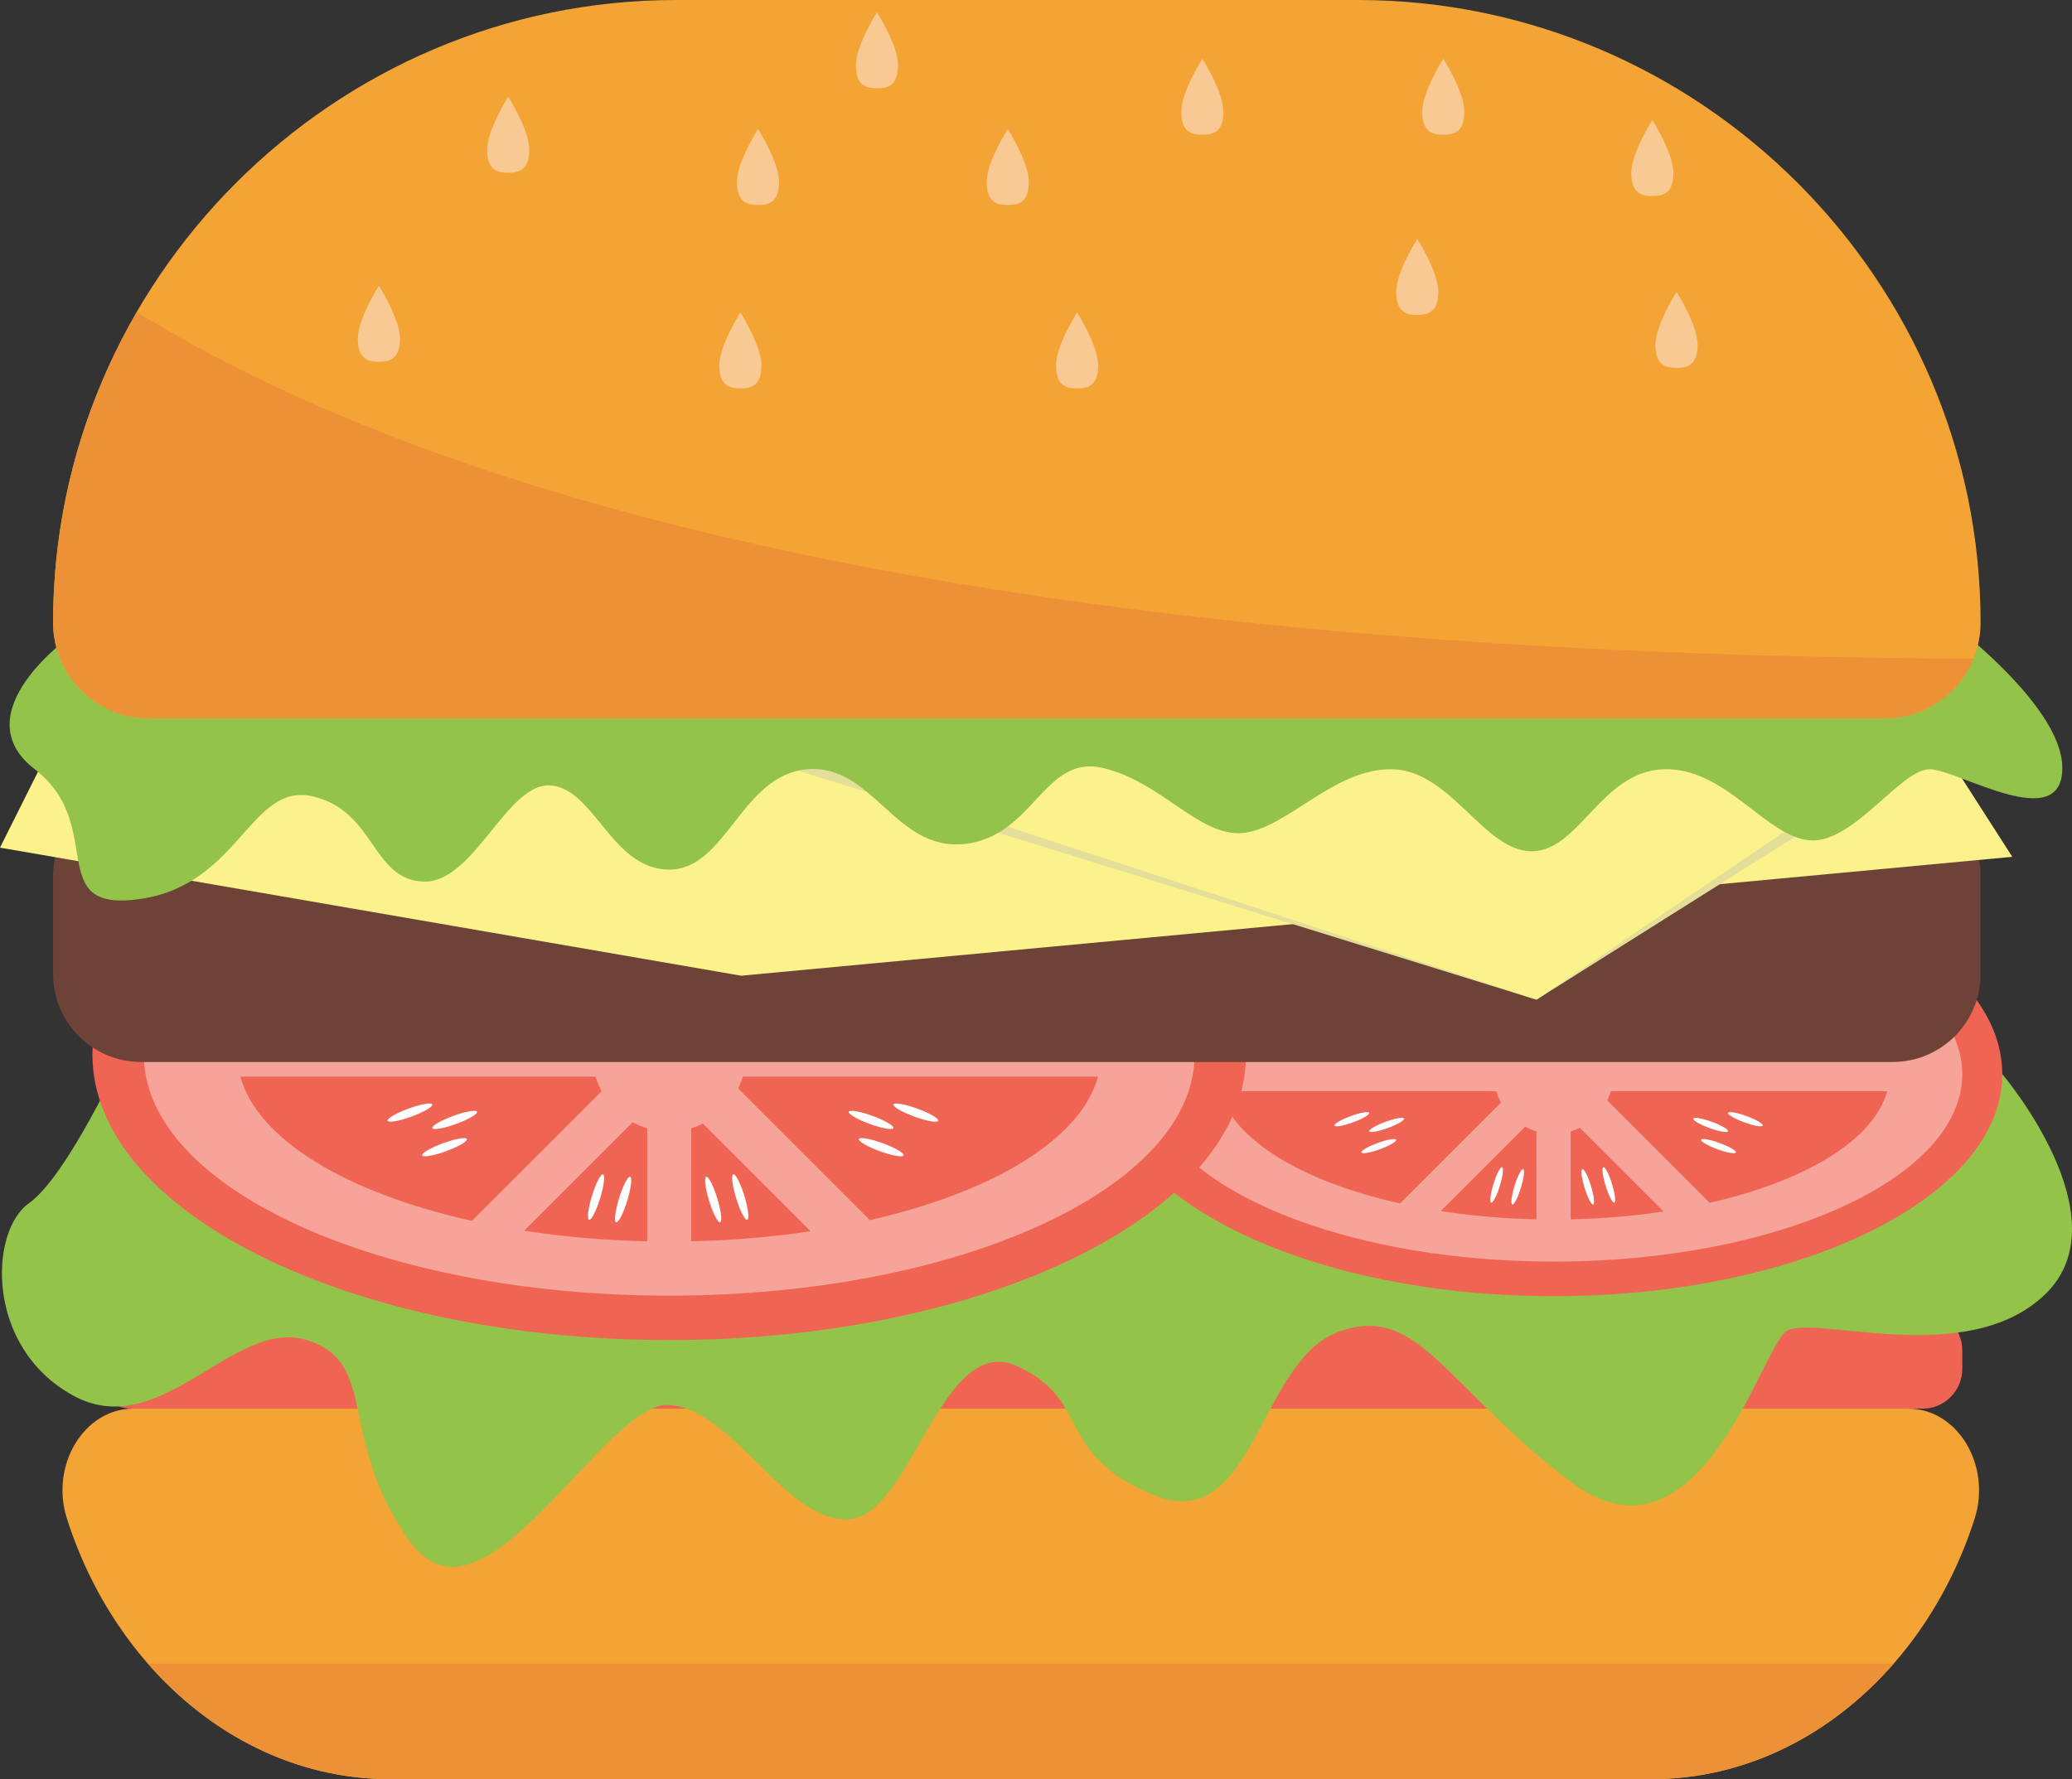 <?xml version="1.0" encoding="UTF-8"?>
<!DOCTYPE svg PUBLIC "-//W3C//DTD SVG 1.1//EN" "http://www.w3.org/Graphics/SVG/1.1/DTD/svg11.dtd">
<svg version="1.1" xmlns="http://www.w3.org/2000/svg" xmlns:xlink="http://www.w3.org/1999/xlink" x="0" y="0" width="350.192" height="300.769" viewBox="0, 0, 350.192, 300.769">
  <rect x="0" y="0" width="350.192" height="300.769" fill="#333333" stroke="none"/>
  <g id="Layer_1">
    <path d="M22.53,238.134 C14.199,238.134 8.427,247.717 11.311,256.736 C19.505,282.366 40.917,300.769 65.883,300.769 L279.163,300.769 C304.129,300.769 325.541,282.366 333.735,256.736 C336.619,247.717 330.847,238.134 322.516,238.134 z" fill="#F4A335" id="path28754"/>
    <path d="M24.992,281.233 C35.514,293.287 49.974,300.769 65.884,300.769 L279.164,300.769 C295.073,300.769 309.533,293.287 320.055,281.233 z" fill="#ED9136" id="path28756"/>
    <path d="M324.958,238.133 L22.311,238.133 C18.631,238.133 15.621,235.124 15.621,231.443 L15.621,228.271 C15.621,224.591 18.631,221.581 22.311,221.581 L324.958,221.581 C328.637,221.581 331.648,224.591 331.648,228.271 L331.648,231.443 C331.648,235.124 328.637,238.133 324.958,238.133" fill="#F06453" id="path28758"/>
    <path d="M338.406,181.587 C338.406,181.587 359.074,205.836 345.671,218.792 C332.268,231.749 305.876,221.852 301.752,225.151 C297.629,228.45 286.892,266.763 265.457,250.493 C244.021,234.223 239.734,220.203 226.208,225.151 C212.682,230.099 211.945,259.713 194.994,252.741 C178.043,245.769 184.641,236.697 171.857,230.924 C159.074,225.151 154.056,256.388 143.37,256.851 C132.683,257.315 124.095,238.347 113.131,237.522 C102.168,236.697 81.772,277.934 69.29,260.614 C56.808,243.295 64.23,230.409 51.859,226.543 C39.488,222.677 27.117,244.12 12.272,235.872 C-2.573,227.625 -1.748,208.128 4.85,203.444 C11.447,198.76 20.733,178.296 20.733,178.296 z" fill="#94C34A" id="path28760"/>
    <path d="M338.406,181.587 C338.406,202.316 304.453,219.12 262.57,219.12 C220.686,219.12 186.733,202.316 186.733,181.587 C186.733,160.858 220.686,144.054 262.57,144.054 C304.453,144.054 338.406,160.858 338.406,181.587" fill="#F06453" id="path28762"/>
    <path d="M319.351,181.587 C319.351,195.158 293.929,206.16 262.57,206.16 C231.211,206.16 205.79,195.158 205.79,181.587 C205.79,168.016 231.211,157.014 262.57,157.014 C293.929,157.014 319.351,168.016 319.351,181.587" fill="#F06453" id="path28764"/>
    <path d="M288.955,203.345 L271.638,186.027 C271.881,185.529 272.091,185.013 272.251,184.474 L318.948,184.474 C316.725,192.686 305.155,199.658 288.955,203.345 M262.549,206.16 L262.592,206.16 C262.584,206.16 262.578,206.16 262.57,206.16 C262.562,206.16 262.556,206.16 262.549,206.16 M206.192,184.474 L252.889,184.474 C253.088,185.145 253.351,185.789 253.679,186.394 L236.63,203.444 C220.2,199.784 208.435,192.761 206.192,184.474 M236.185,159.829 L253.502,177.147 C253.259,177.644 253.049,178.161 252.889,178.7 L206.192,178.7 C208.415,170.488 219.987,163.516 236.185,159.829 M286.431,159.289 C303.942,162.805 316.612,170.067 318.948,178.7 L272.251,178.7 C272.052,178.029 271.787,177.385 271.461,176.78 L287.691,160.549 z M267.01,190.654 L281.161,204.806 C276.2,205.549 270.935,206.01 265.457,206.129 L265.457,191.268 C265.997,191.108 266.513,190.898 267.01,190.654 M265.457,157.046 C271.109,157.168 276.537,157.652 281.635,158.438 L267.377,172.697 C266.773,172.369 266.129,172.106 265.457,171.906 z M258.131,172.52 L243.98,158.369 C248.94,157.625 254.205,157.164 259.682,157.046 L259.682,171.906 C259.144,172.066 258.627,172.276 258.131,172.52 M259.682,206.129 C254.031,206.006 248.601,205.522 243.504,204.736 L257.763,190.477 C258.368,190.805 259.011,191.068 259.682,191.268 z M262.57,149.897 C224.419,149.897 193.493,164.085 193.493,181.587 C193.493,199.089 224.419,213.277 262.57,213.277 C300.721,213.277 331.648,199.089 331.648,181.587 C331.648,164.085 300.721,149.897 262.57,149.897" fill="#F6A39A" id="path28766"/>
    <path d="M231.423,188.132 C231.53,188.423 230.301,189.14 228.678,189.733 C227.056,190.326 225.654,190.571 225.548,190.28 C225.441,189.988 226.67,189.272 228.293,188.679 C229.915,188.085 231.317,187.841 231.423,188.132" fill="#FEFEFE" id="path28768"/>
    <path d="M237.302,189.095 C237.408,189.386 236.18,190.103 234.557,190.696 C232.935,191.289 231.533,191.534 231.427,191.243 C231.32,190.951 232.549,190.235 234.172,189.641 C235.794,189.048 237.195,188.804 237.302,189.095" fill="#FEFEFE" id="path28770"/>
    <path d="M235.972,192.681 C236.078,192.972 234.849,193.689 233.227,194.282 C231.605,194.875 230.203,195.12 230.097,194.829 C229.99,194.537 231.219,193.821 232.842,193.228 C234.464,192.634 235.866,192.39 235.972,192.681" fill="#FEFEFE" id="path28772"/>
    <path d="M292.056,188.132 C291.949,188.423 293.178,189.14 294.801,189.733 C296.423,190.326 297.825,190.571 297.931,190.28 C298.039,189.988 296.81,189.272 295.186,188.679 C293.564,188.085 292.162,187.841 292.056,188.132" fill="#FEFEFE" id="path28774"/>
    <path d="M286.178,189.095 C286.072,189.386 287.3,190.103 288.923,190.696 C290.545,191.289 291.947,191.534 292.053,191.243 C292.16,190.951 290.931,190.235 289.308,189.641 C287.686,189.048 286.285,188.804 286.178,189.095" fill="#FEFEFE" id="path28776"/>
    <path d="M287.507,192.681 C287.4,192.972 288.629,193.689 290.252,194.282 C291.874,194.875 293.276,195.12 293.382,194.829 C293.489,194.537 292.26,193.821 290.637,193.228 C289.015,192.634 287.613,192.39 287.507,192.681" fill="#FEFEFE" id="path28778"/>
    <path d="M253.871,197.323 C254.167,197.414 253.996,198.826 253.489,200.478 C252.982,202.129 252.33,203.394 252.034,203.302 C251.737,203.211 251.908,201.799 252.416,200.148 C252.923,198.497 253.575,197.232 253.871,197.323" fill="#FEFEFE" id="path28780"/>
    <path d="M257.432,197.645 C257.728,197.736 257.557,199.149 257.05,200.8 C256.543,202.451 255.891,203.716 255.595,203.624 C255.298,203.533 255.469,202.121 255.977,200.47 C256.484,198.819 257.136,197.554 257.432,197.645" fill="#FEFEFE" id="path28782"/>
    <path d="M270.992,197.323 C270.696,197.414 270.867,198.826 271.374,200.478 C271.882,202.129 272.533,203.394 272.83,203.302 C273.126,203.211 272.955,201.799 272.447,200.148 C271.94,198.497 271.288,197.232 270.992,197.323" fill="#FEFEFE" id="path28784"/>
    <path d="M267.432,197.645 C267.136,197.736 267.307,199.149 267.814,200.8 C268.322,202.451 268.973,203.716 269.269,203.624 C269.566,203.533 269.395,202.121 268.887,200.47 C268.38,198.819 267.728,197.554 267.432,197.645" fill="#FEFEFE" id="path28786"/>
    <path d="M210.588,178.296 C210.588,204.942 166.943,226.543 113.104,226.543 C59.266,226.543 15.621,204.942 15.621,178.296 C15.621,151.65 59.266,130.049 113.104,130.049 C166.943,130.049 210.588,151.65 210.588,178.296" fill="#F06453" id="path28788"/>
    <path d="M186.093,178.296 C186.093,195.741 153.415,209.883 113.104,209.883 C72.794,209.883 40.116,195.741 40.116,178.296 C40.116,160.851 72.794,146.709 113.104,146.709 C153.415,146.709 186.093,160.851 186.093,178.296" fill="#F06453" id="path28790"/>
    <path d="M147.021,206.265 L124.759,184.003 C125.073,183.364 125.342,182.7 125.548,182.008 L185.574,182.008 C182.717,192.564 167.843,201.526 147.021,206.265 M113.076,209.883 L113.131,209.883 C113.122,209.883 113.113,209.884 113.104,209.884 C113.094,209.884 113.085,209.883 113.076,209.883 M40.633,182.008 L100.659,182.008 C100.916,182.87 101.254,183.698 101.676,184.476 L79.759,206.392 C58.639,201.688 43.516,192.66 40.633,182.008 M79.187,150.328 L101.448,172.589 C101.134,173.228 100.865,173.892 100.659,174.585 L40.633,174.585 C43.49,164.029 58.365,155.067 79.187,150.328 M143.775,149.634 C166.286,154.153 182.571,163.488 185.574,174.585 L125.548,174.585 C125.292,173.722 124.953,172.894 124.532,172.117 L145.395,151.253 z M118.811,189.952 L137.001,208.143 C130.625,209.099 123.856,209.691 116.815,209.843 L116.815,190.741 C117.508,190.535 118.172,190.265 118.811,189.952 M116.815,146.75 C124.079,146.907 131.059,147.529 137.611,148.54 L119.283,166.868 C118.505,166.447 117.678,166.108 116.815,165.851 z M107.397,166.641 L89.206,148.45 C95.582,147.494 102.352,146.902 109.392,146.75 L109.392,165.851 C108.699,166.058 108.036,166.327 107.397,166.641 M109.392,209.843 C102.128,209.686 95.148,209.064 88.595,208.053 L106.924,189.724 C107.702,190.145 108.529,190.484 109.392,190.741 z M113.104,137.56 C64.063,137.56 24.308,155.799 24.308,178.296 C24.308,200.794 64.063,219.033 113.104,219.033 C162.144,219.033 201.899,200.794 201.899,178.296 C201.899,155.799 162.144,137.56 113.104,137.56" fill="#F6A39A" id="path28792"/>
    <path d="M73.066,186.709 C73.203,187.083 71.623,188.005 69.538,188.767 C67.452,189.529 65.651,189.844 65.514,189.47 C65.377,189.095 66.957,188.174 69.042,187.412 C71.128,186.649 72.929,186.335 73.066,186.709" fill="#FEFEFE" id="path28794"/>
    <path d="M80.623,187.946 C80.76,188.32 79.18,189.242 77.094,190.004 C75.009,190.767 73.207,191.081 73.071,190.707 C72.934,190.332 74.514,189.411 76.599,188.649 C78.684,187.886 80.486,187.572 80.623,187.946" fill="#FEFEFE" id="path28796"/>
    <path d="M78.914,192.557 C79.051,192.931 77.471,193.853 75.386,194.615 C73.3,195.377 71.498,195.692 71.362,195.318 C71.225,194.943 72.805,194.022 74.89,193.26 C76.976,192.497 78.777,192.183 78.914,192.557" fill="#FEFEFE" id="path28798"/>
    <path d="M151.007,186.709 C150.871,187.083 152.45,188.005 154.536,188.767 C156.622,189.529 158.423,189.844 158.56,189.47 C158.696,189.095 157.117,188.174 155.031,187.412 C152.945,186.649 151.144,186.335 151.007,186.709" fill="#FEFEFE" id="path28800"/>
    <path d="M143.451,187.946 C143.314,188.32 144.894,189.242 146.979,190.004 C149.065,190.767 150.866,191.081 151.003,190.707 C151.14,190.332 149.56,189.411 147.475,188.649 C145.389,187.886 143.588,187.572 143.451,187.946" fill="#FEFEFE" id="path28802"/>
    <path d="M145.16,192.557 C145.023,192.931 146.603,193.853 148.688,194.615 C150.774,195.377 152.575,195.692 152.712,195.318 C152.849,194.943 151.269,194.022 149.184,193.26 C147.098,192.497 145.297,192.183 145.16,192.557" fill="#FEFEFE" id="path28804"/>
    <path d="M101.922,198.523 C102.303,198.64 102.083,200.456 101.431,202.578 C100.78,204.701 99.941,206.326 99.56,206.209 C99.179,206.092 99.399,204.277 100.052,202.154 C100.703,200.032 101.541,198.406 101.922,198.523" fill="#FEFEFE" id="path28806"/>
    <path d="M106.499,198.937 C106.88,199.054 106.66,200.87 106.008,202.992 C105.356,205.115 104.518,206.74 104.137,206.623 C103.756,206.506 103.976,204.691 104.628,202.568 C105.281,200.446 106.118,198.82 106.499,198.937" fill="#FEFEFE" id="path28808"/>
    <path d="M123.931,198.523 C123.55,198.64 123.77,200.456 124.422,202.578 C125.074,204.701 125.912,206.326 126.293,206.209 C126.674,206.092 126.454,204.277 125.802,202.154 C125.15,200.032 124.312,198.406 123.931,198.523" fill="#FEFEFE" id="path28810"/>
    <path d="M119.354,198.937 C118.973,199.054 119.193,200.87 119.845,202.992 C120.497,205.115 121.335,206.74 121.716,206.623 C122.097,206.506 121.877,204.691 121.225,202.568 C120.573,200.446 119.735,198.82 119.354,198.937" fill="#FEFEFE" id="path28812"/>
    <path d="M319.916,179.529 L23.799,179.529 C15.645,179.529 8.973,172.857 8.973,164.703 L8.973,148.156 C8.973,140.002 15.645,133.33 23.799,133.33 L319.916,133.33 C328.07,133.33 334.742,140.002 334.742,148.156 L334.742,164.703 C334.742,172.857 328.07,179.529 319.916,179.529" fill="#6E4337" id="path28814"/>
    <path d="M8.973,125.359 L0,143.297 L125.26,164.946 L340.099,144.848 L318.567,111.269 L15.777,117.332 z" fill="#FCF28C" id="path28816"/>
    <path d="M110.63,122.77 L259.683,168.995 L330.653,124.289 L308.954,111.524 z" fill="#E4DE9B" id="path28818"/>
    <path d="M116.815,122.243 L259.682,168.995 L326.532,123.691 L305.85,111.524 z" fill="#FCF28C" id="path28820"/>
    <path d="M12.066,107.421 C12.066,107.421 -6.491,120.514 5.88,130.049 C18.251,139.585 7.118,154.431 23.818,151.956 C40.519,149.482 42.375,132.163 52.89,134.637 C63.405,137.111 62.787,148.583 71.446,149.033 C80.106,149.482 85.673,132.163 93.096,132.781 C100.518,133.4 103.422,147.008 113.104,147.008 C122.786,147.008 125.26,131.029 136.394,130.049 C147.528,129.07 151.239,143.915 162.992,142.678 C174.744,141.441 176.381,127.488 186.387,129.826 C196.393,132.163 202.579,141.441 210.001,140.823 C217.424,140.204 225.465,129.792 235.362,130.049 C245.258,130.307 250.825,143.915 258.866,143.915 C266.908,143.915 270.619,130.41 281.134,130.049 C291.649,129.689 298.401,141.441 305.85,142.06 C313.299,142.678 321.34,129.792 326.288,130.049 C331.237,130.307 348.556,141.096 348.556,129.826 C348.556,118.555 326.907,103.091 326.907,103.091 z" fill="#94C34A" id="path28822"/>
    <path d="M334.742,105.257 L334.742,105.257 C334.742,47.366 287.377,-0 229.485,-0 L114.23,-0 C56.339,-0 8.974,47.366 8.974,105.257 L8.974,105.257 C8.974,114.196 16.22,121.443 25.16,121.443 L318.556,121.443 C327.495,121.443 334.742,114.196 334.742,105.257" fill="#F4A335" id="path28824"/>
    <path d="M131.671,30.737 C131.671,34.089 130.077,34.651 128.11,34.651 C126.143,34.651 124.549,34.089 124.549,30.737 C124.549,27.385 128.11,21.793 128.11,21.793 C128.11,21.793 131.671,27.385 131.671,30.737" fill="#F8C992" id="path28826"/>
    <path d="M185.603,61.755 C185.603,65.107 184.009,65.669 182.042,65.669 C180.075,65.669 178.481,65.107 178.481,61.755 C178.481,58.404 182.042,52.811 182.042,52.811 C182.042,52.811 185.603,58.404 185.603,61.755" fill="#F8C992" id="path28828"/>
    <path d="M67.597,57.245 C67.597,60.597 66.003,61.159 64.036,61.159 C62.069,61.159 60.475,60.597 60.475,57.245 C60.475,53.893 64.036,48.301 64.036,48.301 C64.036,48.301 67.597,53.893 67.597,57.245" fill="#F8C992" id="path28830"/>
    <path d="M173.886,30.737 C173.886,34.089 172.292,34.651 170.325,34.651 C168.358,34.651 166.764,34.089 166.764,30.737 C166.764,27.385 170.325,21.793 170.325,21.793 C170.325,21.793 173.886,27.385 173.886,30.737" fill="#F8C992" id="path28832"/>
    <path d="M151.779,11.007 C151.779,14.359 150.185,14.921 148.218,14.921 C146.251,14.921 144.657,14.359 144.657,11.007 C144.657,7.655 148.218,2.063 148.218,2.063 C148.218,2.063 151.779,7.655 151.779,11.007" fill="#F8C992" id="path28834"/>
    <path d="M128.695,61.755 C128.695,65.107 127.101,65.669 125.134,65.669 C123.167,65.669 121.573,65.107 121.573,61.755 C121.573,58.404 125.134,52.811 125.134,52.811 C125.134,52.811 128.695,58.404 128.695,61.755" fill="#F8C992" id="path28836"/>
    <path d="M247.495,18.865 C247.495,22.217 245.901,22.779 243.934,22.779 C241.967,22.779 240.373,22.217 240.373,18.865 C240.373,15.513 243.934,9.921 243.934,9.921 C243.934,9.921 247.495,15.513 247.495,18.865" fill="#F8C992" id="path28838"/>
    <path d="M286.916,58.287 C286.916,61.639 285.322,62.201 283.355,62.201 C281.388,62.201 279.794,61.639 279.794,58.287 C279.794,54.935 283.355,49.343 283.355,49.343 C283.355,49.343 286.916,54.935 286.916,58.287" fill="#F8C992" id="path28840"/>
    <path d="M282.824,29.223 C282.824,32.575 281.23,33.137 279.263,33.137 C277.296,33.137 275.702,32.575 275.702,29.223 C275.702,25.871 279.263,20.279 279.263,20.279 C279.263,20.279 282.824,25.871 282.824,29.223" fill="#F8C992" id="path28842"/>
    <path d="M206.769,18.865 C206.769,22.217 205.175,22.779 203.208,22.779 C201.241,22.779 199.647,22.217 199.647,18.865 C199.647,15.513 203.208,9.921 203.208,9.921 C203.208,9.921 206.769,15.513 206.769,18.865" fill="#F8C992" id="path28844"/>
    <path d="M89.456,25.295 C89.456,28.647 87.862,29.209 85.895,29.209 C83.928,29.209 82.334,28.647 82.334,25.295 C82.334,21.943 85.895,16.351 85.895,16.351 C85.895,16.351 89.456,21.943 89.456,25.295" fill="#F8C992" id="path28846"/>
    <path d="M243.094,49.321 C243.094,52.673 241.5,53.235 239.533,53.235 C237.566,53.235 235.972,52.673 235.972,49.321 C235.972,45.969 239.533,40.377 239.533,40.377 C239.533,40.377 243.094,45.969 243.094,49.321" fill="#F8C992" id="path28848"/>
    <path d="M23.134,52.75 C14.151,68.232 8.974,86.163 8.974,105.256 L8.974,105.256 C8.974,114.196 16.22,121.442 25.16,121.442 L318.556,121.442 C325.337,121.442 331.135,117.269 333.544,111.354 C162.456,110.673 71.489,82.659 23.134,52.75" fill="#ED9136" id="path28850"/>
  </g>
</svg>
